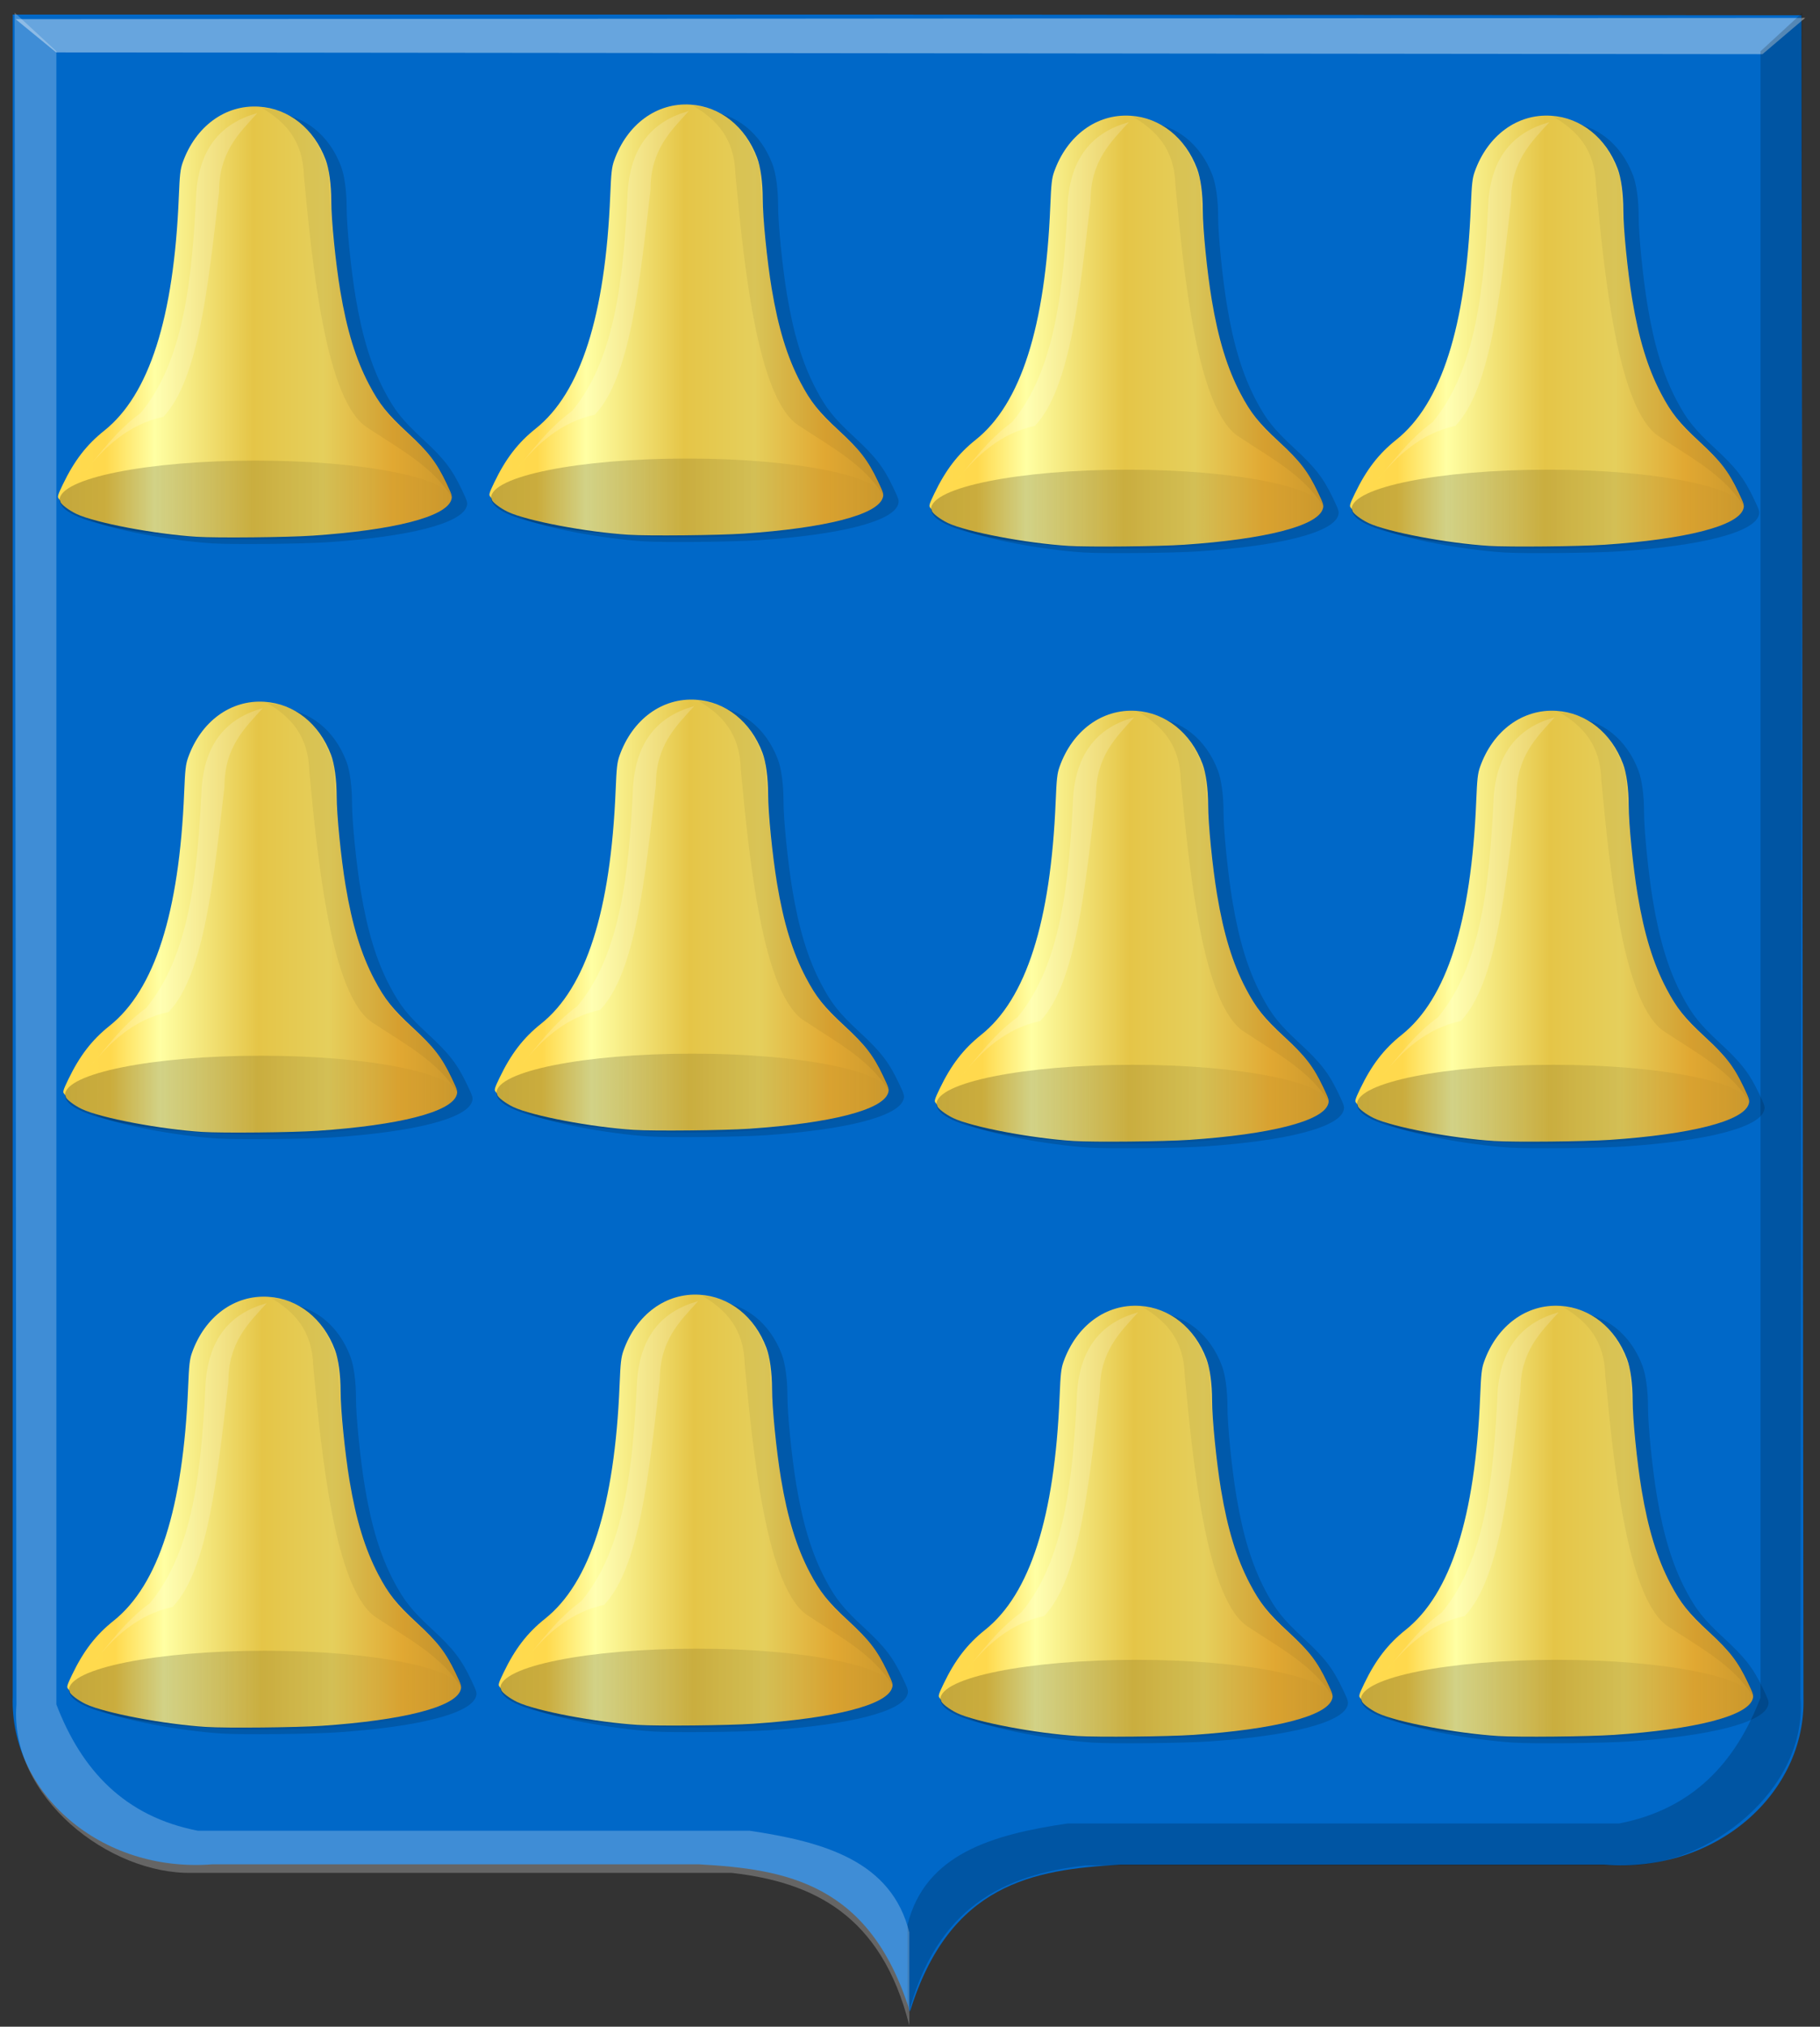 <?xml version="1.0" encoding="UTF-8" standalone="no"?>
<!-- Created with Inkscape (http://www.inkscape.org/) -->

<svg
   xmlns:dc="http://purl.org/dc/elements/1.1/"
   xmlns:cc="http://creativecommons.org/ns#"
   xmlns:rdf="http://www.w3.org/1999/02/22-rdf-syntax-ns#"
   xmlns:svg="http://www.w3.org/2000/svg"
   xmlns="http://www.w3.org/2000/svg"
   xmlns:xlink="http://www.w3.org/1999/xlink"
   xmlns:sodipodi="http://sodipodi.sourceforge.net/DTD/sodipodi-0.dtd"
   xmlns:inkscape="http://www.inkscape.org/namespaces/inkscape"
   width="165.031"
   height="183.688"
   id="svg9638"
   version="1.1"
   inkscape:version="0.48.4 r9939"
   sodipodi:docname="Nieuw document 27">
  <rect width="100%" height="100%" fill="#333333" stroke="none"/>
  <defs
     id="defs9640">
    <linearGradient
       inkscape:collect="always"
       xlink:href="#linearGradient8633-4-2-4-24"
       id="linearGradient8639-4-5-03-0"
       x1="7.544"
       y1="-14.531"
       x2="58.571"
       y2="-14.531"
       gradientUnits="userSpaceOnUse" />
    <linearGradient
       inkscape:collect="always"
       id="linearGradient8633-4-2-4-24">
      <stop
         style="stop-color:#000000;stop-opacity:1;"
         offset="0"
         id="stop8635-1-3-12-1" />
      <stop
         style="stop-color:#000000;stop-opacity:0;"
         offset="1"
         id="stop8637-9-2-2-0" />
    </linearGradient>
    <linearGradient
       y2="405.702"
       x2="-489.787"
       y1="405.702"
       x1="-802.267"
       gradientTransform="matrix(-0.114,0,0,0.109,273.439,433.77)"
       gradientUnits="userSpaceOnUse"
       id="linearGradient8717-4-98-3"
       xlink:href="#linearGradient3180-6-5-6-2-7"
       inkscape:collect="always" />
    <linearGradient
       id="linearGradient3180-6-5-6-2-7">
      <stop
         style="stop-color:#cc992d;stop-opacity:1;"
         offset="0"
         id="stop3182-2-7-6-2-3" />
      <stop
         style="stop-color:#e1a832;stop-opacity:1;"
         offset="0.143"
         id="stop3184-3-4-6-7-9" />
      <stop
         id="stop3186-8-73-2-8-5"
         offset="0.321"
         style="stop-color:#e5cf5c;stop-opacity:1;" />
      <stop
         style="stop-color:#e5c547;stop-opacity:1;"
         offset="0.5"
         id="stop3188-2-4-9-5-9" />
      <stop
         id="stop3190-6-0-0-83-7"
         offset="0.75"
         style="stop-color:#ffffa3;stop-opacity:1;" />
      <stop
         style="stop-color:#ffd94d;stop-opacity:1;"
         offset="0.875"
         id="stop3192-2-88-4-94-2" />
      <stop
         id="stop3194-7-1-9-46-0"
         offset="1"
         style="stop-color:#ffdb4e;stop-opacity:1;" />
    </linearGradient>
    <linearGradient
       inkscape:collect="always"
       xlink:href="#linearGradient8633-4-2-2-8"
       id="linearGradient8639-4-5-0-2"
       x1="7.544"
       y1="-14.531"
       x2="58.571"
       y2="-14.531"
       gradientUnits="userSpaceOnUse" />
    <linearGradient
       inkscape:collect="always"
       id="linearGradient8633-4-2-2-8">
      <stop
         style="stop-color:#000000;stop-opacity:1;"
         offset="0"
         id="stop8635-1-3-2-6" />
      <stop
         style="stop-color:#000000;stop-opacity:0;"
         offset="1"
         id="stop8637-9-2-1-7" />
    </linearGradient>
    <linearGradient
       y2="405.702"
       x2="-489.787"
       y1="405.702"
       x1="-802.267"
       gradientTransform="matrix(-0.114,0,0,0.109,235.306,433.77)"
       gradientUnits="userSpaceOnUse"
       id="linearGradient8717-4-54-0"
       xlink:href="#linearGradient3180-6-5-6-4-8"
       inkscape:collect="always" />
    <linearGradient
       id="linearGradient3180-6-5-6-4-8">
      <stop
         style="stop-color:#cc992d;stop-opacity:1;"
         offset="0"
         id="stop3182-2-7-6-4-18" />
      <stop
         style="stop-color:#e1a832;stop-opacity:1;"
         offset="0.143"
         id="stop3184-3-4-6-2-3" />
      <stop
         id="stop3186-8-73-2-5-0"
         offset="0.321"
         style="stop-color:#e5cf5c;stop-opacity:1;" />
      <stop
         style="stop-color:#e5c547;stop-opacity:1;"
         offset="0.5"
         id="stop3188-2-4-9-04-3" />
      <stop
         id="stop3190-6-0-0-2-6"
         offset="0.75"
         style="stop-color:#ffffa3;stop-opacity:1;" />
      <stop
         style="stop-color:#ffd94d;stop-opacity:1;"
         offset="0.875"
         id="stop3192-2-88-4-12-2" />
      <stop
         id="stop3194-7-1-9-7-0"
         offset="1"
         style="stop-color:#ffdb4e;stop-opacity:1;" />
    </linearGradient>
    <linearGradient
       inkscape:collect="always"
       xlink:href="#linearGradient8633-4-2-3-8"
       id="linearGradient8639-4-5-6-2"
       x1="7.544"
       y1="-14.531"
       x2="58.571"
       y2="-14.531"
       gradientUnits="userSpaceOnUse" />
    <linearGradient
       inkscape:collect="always"
       id="linearGradient8633-4-2-3-8">
      <stop
         style="stop-color:#000000;stop-opacity:1;"
         offset="0"
         id="stop8635-1-3-4-4" />
      <stop
         style="stop-color:#000000;stop-opacity:0;"
         offset="1"
         id="stop8637-9-2-90-1" />
    </linearGradient>
    <linearGradient
       y2="405.702"
       x2="-489.787"
       y1="405.702"
       x1="-802.267"
       gradientTransform="matrix(-0.114,0,0,0.109,195.405,432.76)"
       gradientUnits="userSpaceOnUse"
       id="linearGradient8717-4-5-8"
       xlink:href="#linearGradient3180-6-5-6-3-3"
       inkscape:collect="always" />
    <linearGradient
       id="linearGradient3180-6-5-6-3-3">
      <stop
         style="stop-color:#cc992d;stop-opacity:1;"
         offset="0"
         id="stop3182-2-7-6-9-7" />
      <stop
         style="stop-color:#e1a832;stop-opacity:1;"
         offset="0.143"
         id="stop3184-3-4-6-1-5" />
      <stop
         id="stop3186-8-73-2-2-8"
         offset="0.321"
         style="stop-color:#e5cf5c;stop-opacity:1;" />
      <stop
         style="stop-color:#e5c547;stop-opacity:1;"
         offset="0.5"
         id="stop3188-2-4-9-8-1" />
      <stop
         id="stop3190-6-0-0-8-7"
         offset="0.75"
         style="stop-color:#ffffa3;stop-opacity:1;" />
      <stop
         style="stop-color:#ffd94d;stop-opacity:1;"
         offset="0.875"
         id="stop3192-2-88-4-1-0" />
      <stop
         id="stop3194-7-1-9-8-4"
         offset="1"
         style="stop-color:#ffdb4e;stop-opacity:1;" />
    </linearGradient>
    <linearGradient
       inkscape:collect="always"
       xlink:href="#linearGradient8633-4-2-1-8"
       id="linearGradient8639-4-5-3-8"
       x1="7.544"
       y1="-14.531"
       x2="58.571"
       y2="-14.531"
       gradientUnits="userSpaceOnUse" />
    <linearGradient
       inkscape:collect="always"
       id="linearGradient8633-4-2-1-8">
      <stop
         style="stop-color:#000000;stop-opacity:1;"
         offset="0"
         id="stop8635-1-3-1-1" />
      <stop
         style="stop-color:#000000;stop-opacity:0;"
         offset="1"
         id="stop8637-9-2-9-36" />
    </linearGradient>
    <linearGradient
       y2="405.702"
       x2="-489.787"
       y1="405.702"
       x1="-802.267"
       gradientTransform="matrix(-0.114,0,0,0.109,156.282,432.946)"
       gradientUnits="userSpaceOnUse"
       id="linearGradient8717-4-9-78"
       xlink:href="#linearGradient3180-6-5-6-5-9"
       inkscape:collect="always" />
    <linearGradient
       id="linearGradient3180-6-5-6-5-9">
      <stop
         style="stop-color:#cc992d;stop-opacity:1;"
         offset="0"
         id="stop3182-2-7-6-5-55" />
      <stop
         style="stop-color:#e1a832;stop-opacity:1;"
         offset="0.143"
         id="stop3184-3-4-6-5-5" />
      <stop
         id="stop3186-8-73-2-6-6"
         offset="0.321"
         style="stop-color:#e5cf5c;stop-opacity:1;" />
      <stop
         style="stop-color:#e5c547;stop-opacity:1;"
         offset="0.5"
         id="stop3188-2-4-9-0-6" />
      <stop
         id="stop3190-6-0-0-5-3"
         offset="0.75"
         style="stop-color:#ffffa3;stop-opacity:1;" />
      <stop
         style="stop-color:#ffd94d;stop-opacity:1;"
         offset="0.875"
         id="stop3192-2-88-4-9-0" />
      <stop
         id="stop3194-7-1-9-4-0"
         offset="1"
         style="stop-color:#ffdb4e;stop-opacity:1;" />
    </linearGradient>
    <linearGradient
       inkscape:collect="always"
       xlink:href="#linearGradient8633-4-2-4-2"
       id="linearGradient8639-4-5-03-7"
       x1="7.544"
       y1="-14.531"
       x2="58.571"
       y2="-14.531"
       gradientUnits="userSpaceOnUse" />
    <linearGradient
       inkscape:collect="always"
       id="linearGradient8633-4-2-4-2">
      <stop
         style="stop-color:#000000;stop-opacity:1;"
         offset="0"
         id="stop8635-1-3-12-7" />
      <stop
         style="stop-color:#000000;stop-opacity:0;"
         offset="1"
         id="stop8637-9-2-2-2" />
    </linearGradient>
    <linearGradient
       y2="405.702"
       x2="-489.787"
       y1="405.702"
       x1="-802.267"
       gradientTransform="matrix(-0.114,0,0,0.109,273.082,379.841)"
       gradientUnits="userSpaceOnUse"
       id="linearGradient8717-4-98-6"
       xlink:href="#linearGradient3180-6-5-6-2-4"
       inkscape:collect="always" />
    <linearGradient
       id="linearGradient3180-6-5-6-2-4">
      <stop
         style="stop-color:#cc992d;stop-opacity:1;"
         offset="0"
         id="stop3182-2-7-6-2-7" />
      <stop
         style="stop-color:#e1a832;stop-opacity:1;"
         offset="0.143"
         id="stop3184-3-4-6-7-1" />
      <stop
         id="stop3186-8-73-2-8-3"
         offset="0.321"
         style="stop-color:#e5cf5c;stop-opacity:1;" />
      <stop
         style="stop-color:#e5c547;stop-opacity:1;"
         offset="0.5"
         id="stop3188-2-4-9-5-2" />
      <stop
         id="stop3190-6-0-0-83-1"
         offset="0.75"
         style="stop-color:#ffffa3;stop-opacity:1;" />
      <stop
         style="stop-color:#ffd94d;stop-opacity:1;"
         offset="0.875"
         id="stop3192-2-88-4-94-6" />
      <stop
         id="stop3194-7-1-9-46-3"
         offset="1"
         style="stop-color:#ffdb4e;stop-opacity:1;" />
    </linearGradient>
    <linearGradient
       inkscape:collect="always"
       xlink:href="#linearGradient8633-4-2-2-3"
       id="linearGradient8639-4-5-0-8"
       x1="7.544"
       y1="-14.531"
       x2="58.571"
       y2="-14.531"
       gradientUnits="userSpaceOnUse" />
    <linearGradient
       inkscape:collect="always"
       id="linearGradient8633-4-2-2-3">
      <stop
         style="stop-color:#000000;stop-opacity:1;"
         offset="0"
         id="stop8635-1-3-2-2" />
      <stop
         style="stop-color:#000000;stop-opacity:0;"
         offset="1"
         id="stop8637-9-2-1-8" />
    </linearGradient>
    <linearGradient
       y2="405.702"
       x2="-489.787"
       y1="405.702"
       x1="-802.267"
       gradientTransform="matrix(-0.114,0,0,0.109,234.949,379.841)"
       gradientUnits="userSpaceOnUse"
       id="linearGradient8717-4-54-6"
       xlink:href="#linearGradient3180-6-5-6-4-0"
       inkscape:collect="always" />
    <linearGradient
       id="linearGradient3180-6-5-6-4-0">
      <stop
         style="stop-color:#cc992d;stop-opacity:1;"
         offset="0"
         id="stop3182-2-7-6-4-1" />
      <stop
         style="stop-color:#e1a832;stop-opacity:1;"
         offset="0.143"
         id="stop3184-3-4-6-2-2" />
      <stop
         id="stop3186-8-73-2-5-6"
         offset="0.321"
         style="stop-color:#e5cf5c;stop-opacity:1;" />
      <stop
         style="stop-color:#e5c547;stop-opacity:1;"
         offset="0.5"
         id="stop3188-2-4-9-04-0" />
      <stop
         id="stop3190-6-0-0-2-5"
         offset="0.75"
         style="stop-color:#ffffa3;stop-opacity:1;" />
      <stop
         style="stop-color:#ffd94d;stop-opacity:1;"
         offset="0.875"
         id="stop3192-2-88-4-12-4" />
      <stop
         id="stop3194-7-1-9-7-6"
         offset="1"
         style="stop-color:#ffdb4e;stop-opacity:1;" />
    </linearGradient>
    <linearGradient
       inkscape:collect="always"
       xlink:href="#linearGradient8633-4-2-3-9"
       id="linearGradient8639-4-5-6-7"
       x1="7.544"
       y1="-14.531"
       x2="58.571"
       y2="-14.531"
       gradientUnits="userSpaceOnUse" />
    <linearGradient
       inkscape:collect="always"
       id="linearGradient8633-4-2-3-9">
      <stop
         style="stop-color:#000000;stop-opacity:1;"
         offset="0"
         id="stop8635-1-3-4-3" />
      <stop
         style="stop-color:#000000;stop-opacity:0;"
         offset="1"
         id="stop8637-9-2-90-4" />
    </linearGradient>
    <linearGradient
       y2="405.702"
       x2="-489.787"
       y1="405.702"
       x1="-802.267"
       gradientTransform="matrix(-0.114,0,0,0.109,195.048,378.831)"
       gradientUnits="userSpaceOnUse"
       id="linearGradient8717-4-5-7"
       xlink:href="#linearGradient3180-6-5-6-3-8"
       inkscape:collect="always" />
    <linearGradient
       id="linearGradient3180-6-5-6-3-8">
      <stop
         style="stop-color:#cc992d;stop-opacity:1;"
         offset="0"
         id="stop3182-2-7-6-9-8" />
      <stop
         style="stop-color:#e1a832;stop-opacity:1;"
         offset="0.143"
         id="stop3184-3-4-6-1-1" />
      <stop
         id="stop3186-8-73-2-2-6"
         offset="0.321"
         style="stop-color:#e5cf5c;stop-opacity:1;" />
      <stop
         style="stop-color:#e5c547;stop-opacity:1;"
         offset="0.5"
         id="stop3188-2-4-9-8-3" />
      <stop
         id="stop3190-6-0-0-8-8"
         offset="0.75"
         style="stop-color:#ffffa3;stop-opacity:1;" />
      <stop
         style="stop-color:#ffd94d;stop-opacity:1;"
         offset="0.875"
         id="stop3192-2-88-4-1-7" />
      <stop
         id="stop3194-7-1-9-8-6"
         offset="1"
         style="stop-color:#ffdb4e;stop-opacity:1;" />
    </linearGradient>
    <linearGradient
       inkscape:collect="always"
       xlink:href="#linearGradient8633-4-2-1-7"
       id="linearGradient8639-4-5-3-1"
       x1="7.544"
       y1="-14.531"
       x2="58.571"
       y2="-14.531"
       gradientUnits="userSpaceOnUse" />
    <linearGradient
       inkscape:collect="always"
       id="linearGradient8633-4-2-1-7">
      <stop
         style="stop-color:#000000;stop-opacity:1;"
         offset="0"
         id="stop8635-1-3-1-2" />
      <stop
         style="stop-color:#000000;stop-opacity:0;"
         offset="1"
         id="stop8637-9-2-9-3" />
    </linearGradient>
    <linearGradient
       y2="405.702"
       x2="-489.787"
       y1="405.702"
       x1="-802.267"
       gradientTransform="matrix(-0.114,0,0,0.109,155.925,379.017)"
       gradientUnits="userSpaceOnUse"
       id="linearGradient8717-4-9-7"
       xlink:href="#linearGradient3180-6-5-6-5-8"
       inkscape:collect="always" />
    <linearGradient
       id="linearGradient3180-6-5-6-5-8">
      <stop
         style="stop-color:#cc992d;stop-opacity:1;"
         offset="0"
         id="stop3182-2-7-6-5-5" />
      <stop
         style="stop-color:#e1a832;stop-opacity:1;"
         offset="0.143"
         id="stop3184-3-4-6-5-8" />
      <stop
         id="stop3186-8-73-2-6-5"
         offset="0.321"
         style="stop-color:#e5cf5c;stop-opacity:1;" />
      <stop
         style="stop-color:#e5c547;stop-opacity:1;"
         offset="0.5"
         id="stop3188-2-4-9-0-8" />
      <stop
         id="stop3190-6-0-0-5-7"
         offset="0.75"
         style="stop-color:#ffffa3;stop-opacity:1;" />
      <stop
         style="stop-color:#ffd94d;stop-opacity:1;"
         offset="0.875"
         id="stop3192-2-88-4-9-3" />
      <stop
         id="stop3194-7-1-9-4-3"
         offset="1"
         style="stop-color:#ffdb4e;stop-opacity:1;" />
    </linearGradient>
    <linearGradient
       inkscape:collect="always"
       xlink:href="#linearGradient8633-4-2-4"
       id="linearGradient8639-4-5-03"
       x1="7.544"
       y1="-14.531"
       x2="58.571"
       y2="-14.531"
       gradientUnits="userSpaceOnUse" />
    <linearGradient
       inkscape:collect="always"
       id="linearGradient8633-4-2-4">
      <stop
         style="stop-color:#000000;stop-opacity:1;"
         offset="0"
         id="stop8635-1-3-12" />
      <stop
         style="stop-color:#000000;stop-opacity:0;"
         offset="1"
         id="stop8637-9-2-2" />
    </linearGradient>
    <linearGradient
       y2="405.702"
       x2="-489.787"
       y1="405.702"
       x1="-802.267"
       gradientTransform="matrix(-0.114,0,0,0.109,272.594,325.904)"
       gradientUnits="userSpaceOnUse"
       id="linearGradient8717-4-98"
       xlink:href="#linearGradient3180-6-5-6-2"
       inkscape:collect="always" />
    <linearGradient
       id="linearGradient3180-6-5-6-2">
      <stop
         style="stop-color:#cc992d;stop-opacity:1;"
         offset="0"
         id="stop3182-2-7-6-2" />
      <stop
         style="stop-color:#e1a832;stop-opacity:1;"
         offset="0.143"
         id="stop3184-3-4-6-7" />
      <stop
         id="stop3186-8-73-2-8"
         offset="0.321"
         style="stop-color:#e5cf5c;stop-opacity:1;" />
      <stop
         style="stop-color:#e5c547;stop-opacity:1;"
         offset="0.5"
         id="stop3188-2-4-9-5" />
      <stop
         id="stop3190-6-0-0-83"
         offset="0.75"
         style="stop-color:#ffffa3;stop-opacity:1;" />
      <stop
         style="stop-color:#ffd94d;stop-opacity:1;"
         offset="0.875"
         id="stop3192-2-88-4-94" />
      <stop
         id="stop3194-7-1-9-46"
         offset="1"
         style="stop-color:#ffdb4e;stop-opacity:1;" />
    </linearGradient>
    <linearGradient
       inkscape:collect="always"
       xlink:href="#linearGradient8633-4-2-2"
       id="linearGradient8639-4-5-0"
       x1="7.544"
       y1="-14.531"
       x2="58.571"
       y2="-14.531"
       gradientUnits="userSpaceOnUse" />
    <linearGradient
       inkscape:collect="always"
       id="linearGradient8633-4-2-2">
      <stop
         style="stop-color:#000000;stop-opacity:1;"
         offset="0"
         id="stop8635-1-3-2" />
      <stop
         style="stop-color:#000000;stop-opacity:0;"
         offset="1"
         id="stop8637-9-2-1" />
    </linearGradient>
    <linearGradient
       y2="405.702"
       x2="-489.787"
       y1="405.702"
       x1="-802.267"
       gradientTransform="matrix(-0.114,0,0,0.109,234.461,325.904)"
       gradientUnits="userSpaceOnUse"
       id="linearGradient8717-4-54"
       xlink:href="#linearGradient3180-6-5-6-4"
       inkscape:collect="always" />
    <linearGradient
       id="linearGradient3180-6-5-6-4">
      <stop
         style="stop-color:#cc992d;stop-opacity:1;"
         offset="0"
         id="stop3182-2-7-6-4" />
      <stop
         style="stop-color:#e1a832;stop-opacity:1;"
         offset="0.143"
         id="stop3184-3-4-6-2" />
      <stop
         id="stop3186-8-73-2-5"
         offset="0.321"
         style="stop-color:#e5cf5c;stop-opacity:1;" />
      <stop
         style="stop-color:#e5c547;stop-opacity:1;"
         offset="0.5"
         id="stop3188-2-4-9-04" />
      <stop
         id="stop3190-6-0-0-2"
         offset="0.75"
         style="stop-color:#ffffa3;stop-opacity:1;" />
      <stop
         style="stop-color:#ffd94d;stop-opacity:1;"
         offset="0.875"
         id="stop3192-2-88-4-12" />
      <stop
         id="stop3194-7-1-9-7"
         offset="1"
         style="stop-color:#ffdb4e;stop-opacity:1;" />
    </linearGradient>
    <linearGradient
       inkscape:collect="always"
       xlink:href="#linearGradient8633-4-2-3"
       id="linearGradient8639-4-5-6"
       x1="7.544"
       y1="-14.531"
       x2="58.571"
       y2="-14.531"
       gradientUnits="userSpaceOnUse" />
    <linearGradient
       inkscape:collect="always"
       id="linearGradient8633-4-2-3">
      <stop
         style="stop-color:#000000;stop-opacity:1;"
         offset="0"
         id="stop8635-1-3-4" />
      <stop
         style="stop-color:#000000;stop-opacity:0;"
         offset="1"
         id="stop8637-9-2-90" />
    </linearGradient>
    <linearGradient
       y2="405.702"
       x2="-489.787"
       y1="405.702"
       x1="-802.267"
       gradientTransform="matrix(-0.114,0,0,0.109,194.56,324.894)"
       gradientUnits="userSpaceOnUse"
       id="linearGradient8717-4-5"
       xlink:href="#linearGradient3180-6-5-6-3"
       inkscape:collect="always" />
    <linearGradient
       id="linearGradient3180-6-5-6-3">
      <stop
         style="stop-color:#cc992d;stop-opacity:1;"
         offset="0"
         id="stop3182-2-7-6-9" />
      <stop
         style="stop-color:#e1a832;stop-opacity:1;"
         offset="0.143"
         id="stop3184-3-4-6-1" />
      <stop
         id="stop3186-8-73-2-2"
         offset="0.321"
         style="stop-color:#e5cf5c;stop-opacity:1;" />
      <stop
         style="stop-color:#e5c547;stop-opacity:1;"
         offset="0.5"
         id="stop3188-2-4-9-8" />
      <stop
         id="stop3190-6-0-0-8"
         offset="0.75"
         style="stop-color:#ffffa3;stop-opacity:1;" />
      <stop
         style="stop-color:#ffd94d;stop-opacity:1;"
         offset="0.875"
         id="stop3192-2-88-4-1" />
      <stop
         id="stop3194-7-1-9-8"
         offset="1"
         style="stop-color:#ffdb4e;stop-opacity:1;" />
    </linearGradient>
    <linearGradient
       inkscape:collect="always"
       xlink:href="#linearGradient8633-4-2-1"
       id="linearGradient8639-4-5-3"
       x1="7.544"
       y1="-14.531"
       x2="58.571"
       y2="-14.531"
       gradientUnits="userSpaceOnUse" />
    <linearGradient
       inkscape:collect="always"
       id="linearGradient8633-4-2-1">
      <stop
         style="stop-color:#000000;stop-opacity:1;"
         offset="0"
         id="stop8635-1-3-1" />
      <stop
         style="stop-color:#000000;stop-opacity:0;"
         offset="1"
         id="stop8637-9-2-9" />
    </linearGradient>
    <linearGradient
       y2="405.702"
       x2="-489.787"
       y1="405.702"
       x1="-802.267"
       gradientTransform="matrix(-0.114,0,0,0.109,155.437,325.08)"
       gradientUnits="userSpaceOnUse"
       id="linearGradient8717-4-9"
       xlink:href="#linearGradient3180-6-5-6-5"
       inkscape:collect="always" />
    <linearGradient
       id="linearGradient3180-6-5-6-5">
      <stop
         style="stop-color:#cc992d;stop-opacity:1;"
         offset="0"
         id="stop3182-2-7-6-5" />
      <stop
         style="stop-color:#e1a832;stop-opacity:1;"
         offset="0.143"
         id="stop3184-3-4-6-5" />
      <stop
         id="stop3186-8-73-2-6"
         offset="0.321"
         style="stop-color:#e5cf5c;stop-opacity:1;" />
      <stop
         style="stop-color:#e5c547;stop-opacity:1;"
         offset="0.5"
         id="stop3188-2-4-9-0" />
      <stop
         id="stop3190-6-0-0-5"
         offset="0.75"
         style="stop-color:#ffffa3;stop-opacity:1;" />
      <stop
         style="stop-color:#ffd94d;stop-opacity:1;"
         offset="0.875"
         id="stop3192-2-88-4-9" />
      <stop
         id="stop3194-7-1-9-4"
         offset="1"
         style="stop-color:#ffdb4e;stop-opacity:1;" />
    </linearGradient>
  </defs>
  <sodipodi:namedview
     id="base"
     pagecolor="#ffffff"
     bordercolor="#666666"
     borderopacity="1.0"
     inkscape:pageopacity="0.0"
     inkscape:pageshadow="2"
     inkscape:zoom="1.979899"
     inkscape:cx="186.12709"
     inkscape:cy="48.467575"
     inkscape:document-units="px"
     inkscape:current-layer="layer1"
     showgrid="false"
     fit-margin-top="0"
     fit-margin-left="0"
     fit-margin-right="0"
     fit-margin-bottom="0"
     inkscape:window-width="1600"
     inkscape:window-height="837"
     inkscape:window-x="-8"
     inkscape:window-y="-8"
     inkscape:window-maximized="1" />
  <g
     inkscape:label="Laag 1"
     inkscape:groupmode="layer"
     id="layer1"
     transform="translate(-206.156,-340)">
    <path
       style="fill:#0068c8;fill-opacity:1;stroke:#000000;stroke-width:1px;stroke-linecap:butt;stroke-linejoin:miter;stroke-opacity:0"
       d="m 288.639,341.321 -81.33,0 0,152.465 c -0.268,8.682 7.938,15.974 18.108,15.183 l 22.888,0 21.227,0 c 7.904,0.444 15.492,1.706 19.108,13.285 3.27,-61.397 3.486,-121.78 0,-180.934 z"
       id="path2830"
       sodipodi:nodetypes="cccccccc"
       inkscape:connector-curvature="0" />
    <path
       style="fill:#0068c8;fill-opacity:1;stroke:#000000;stroke-width:1px;stroke-linecap:butt;stroke-linejoin:miter;stroke-opacity:0"
       d="m 288.44,341.322 81.068,0.061 0.179,152.436 c 0.267,8.682 -7.907,15.974 -18.037,15.183 l -22.798,0 -21.143,0 c -7.872,0.444 -15.431,1.706 -19.032,13.285 -1.469,-57.76 11.19,-67.112 -0.06,0.025 -0.468,2.795 -0.064,-178.162 -0.177,-180.991 z"
       id="path2830-1"
       sodipodi:nodetypes="cccccccscc"
       inkscape:connector-curvature="0" />
    <path
       style="fill:#ffffff;fill-opacity:0.405;stroke:#000000;stroke-width:1px;stroke-linecap:butt;stroke-linejoin:miter;stroke-opacity:0"
       d="m 207.569,341.736 3.678,3.014 154.726,0.16 3.868,-3.288 z"
       id="path10406"
       inkscape:connector-curvature="0"
       sodipodi:nodetypes="ccccc" />
    <path
       style="fill:#000000;fill-opacity:0.186;stroke:#000000;stroke-width:0.998px;stroke-linecap:butt;stroke-linejoin:miter;stroke-opacity:0"
       d="m 369.575,341.165 -3.785,3.485 0,149.215 c -2.275,5.923 -6.18,10.121 -12.836,11.405 l -50.028,0 c -6.799,1.007 -12.883,2.758 -14.482,9.187 l 0,8.395 c 2.538,-10.057 8.797,-12.95 16.127,-13.781 l 48.876,0 c 7.526,0.184 16.641,-6.85 15.963,-15.207 l 0.165,-152.7 z"
       id="path4051-6"
       sodipodi:nodetypes="ccccccccccc"
       inkscape:connector-curvature="0" />
    <path
       style="fill:#ffffff;fill-opacity:0.247;stroke:#000000;stroke-width:1px;stroke-linecap:butt;stroke-linejoin:miter;stroke-opacity:0"
       d="m 207.482,341.144 3.785,3.499 0,149.83 c 2.275,5.948 6.179,10.163 12.836,11.452 l 50.027,0 c 6.799,1.011 12.883,2.77 14.481,9.225 l 0,8.43 c -2.538,-10.098 -8.797,-13.003 -16.127,-13.838 l -48.875,0 c -7.526,0.185 -16.641,-6.879 -15.962,-15.269 l -0.165,-153.329 z"
       id="path4051"
       sodipodi:nodetypes="ccccccccccc"
       inkscape:connector-curvature="0" />
    <path
       style="fill:#000000;fill-opacity:0.149"
       d="m 225.43,389.251 c -3.856,-0.246 -9.246,-1.269 -10.952,-2.079 -0.697,-0.331 -1.448,-0.908 -1.448,-1.113 0,-0.058 -0.071,-0.183 -0.157,-0.278 -0.136,-0.148 -0.085,-0.321 0.371,-1.27 1.039,-2.159 2.151,-3.604 3.756,-4.883 4.086,-3.254 6.312,-10.217 6.762,-21.149 0.085,-2.057 0.14,-2.549 0.351,-3.145 1.169,-3.292 3.868,-5.269 6.924,-5.073 2.71,0.174 4.968,1.972 6.042,4.812 0.315,0.833 0.508,2.251 0.509,3.74 0,1.694 0.391,5.584 0.812,8.109 0.597,3.577 1.413,6.233 2.617,8.521 0.936,1.78 1.625,2.643 3.473,4.351 1.932,1.787 2.644,2.707 3.53,4.564 0.528,1.107 0.561,1.223 0.439,1.573 -0.527,1.518 -5.2,2.712 -12.573,3.213 -2.299,0.156 -8.664,0.221 -10.457,0.106 z"
       id="path8086-6"
       inkscape:connector-curvature="0" />
    <path
       style="fill:url(#linearGradient8717-4-9);fill-opacity:1"
       d="m 224.035,388.656 c -3.856,-0.246 -9.246,-1.269 -10.952,-2.079 -0.697,-0.331 -1.448,-0.908 -1.448,-1.113 0,-0.058 -0.071,-0.183 -0.157,-0.278 -0.136,-0.148 -0.085,-0.321 0.371,-1.27 1.039,-2.159 2.151,-3.604 3.757,-4.883 4.086,-3.254 6.312,-10.217 6.762,-21.149 0.084,-2.056 0.14,-2.549 0.351,-3.145 1.169,-3.292 3.868,-5.269 6.924,-5.073 2.71,0.174 4.968,1.972 6.042,4.812 0.315,0.833 0.508,2.251 0.509,3.74 0,1.694 0.391,5.584 0.812,8.109 0.597,3.577 1.413,6.233 2.617,8.521 0.937,1.78 1.626,2.643 3.473,4.351 1.932,1.787 2.644,2.707 3.53,4.564 0.528,1.107 0.561,1.223 0.439,1.573 -0.527,1.518 -5.2,2.712 -12.573,3.213 -2.299,0.156 -8.664,0.221 -10.457,0.106 z"
       id="path8086"
       inkscape:connector-curvature="0" />
    <path
       sodipodi:type="arc"
       style="opacity:0.235;fill:url(#linearGradient8639-4-5-3);fill-opacity:1;stroke:#000000;stroke-width:0.999;stroke-miterlimit:4;stroke-opacity:0;stroke-dasharray:none"
       id="path47780-0-0-8-1-9"
       sodipodi:cx="33.057243"
       sodipodi:cy="-14.530636"
       sodipodi:rx="25.013903"
       sodipodi:ry="2.563262"
       d="m 58.071,-14.531 c 0,1.416 -11.199,2.563 -25.014,2.563 -13.815,0 -25.014,-1.148 -25.014,-2.563 0,-1.416 11.199,-2.563 25.014,-2.563 13.815,0 25.014,1.148 25.014,2.563 z"
       transform="matrix(0.711,0,0,1.393,205.838,405.557)" />
    <path
       style="fill:#000000;fill-opacity:0.054;stroke:#000000;stroke-width:0.73px;stroke-linecap:butt;stroke-linejoin:miter;stroke-opacity:0"
       d="m 229.88,349.77 c 2.283,0.204 4.505,1.095 6.049,5.572 0.43,9.815 1.836,18.171 5.817,22.672 2.18,2.138 4.754,3.985 5.468,7.204 -1.782,-2.959 -4.871,-4.54 -7.678,-6.418 -3.889,-2.314 -5.094,-15.127 -5.817,-22.815 -0.086,-3.314 -1.753,-4.983 -3.839,-6.216 z"
       id="path47828-2-9-7-5-0"
       inkscape:connector-curvature="0"
       sodipodi:nodetypes="ccccccc" />
    <path
       style="fill:#ffffff;fill-opacity:0.175;stroke:#000000;stroke-width:0.689px;stroke-linecap:butt;stroke-linejoin:miter;stroke-opacity:0"
       d="m 213.754,382.829 c 1.594,-1.83 2.891,-3.735 5.152,-5.397 3.939,-4.719 4.673,-12.18 5.048,-19.948 0.301,-4.162 2.344,-6.35 5.537,-7.235 -1.677,1.845 -3.48,3.558 -3.474,7.167 -0.98,8.333 -1.822,16.972 -5.048,20.358 -3.191,0.696 -5.314,2.736 -7.215,5.055 z"
       id="path47832-8-7-85-8-3"
       inkscape:connector-curvature="0"
       sodipodi:nodetypes="ccccccc" />
    <path
       style="fill:#000000;fill-opacity:0.149"
       d="m 264.553,389.065 c -3.856,-0.246 -9.246,-1.269 -10.952,-2.079 -0.697,-0.331 -1.448,-0.908 -1.448,-1.113 0,-0.058 -0.071,-0.183 -0.157,-0.278 -0.136,-0.148 -0.085,-0.321 0.371,-1.27 1.039,-2.159 2.151,-3.604 3.756,-4.883 4.086,-3.254 6.312,-10.217 6.762,-21.149 0.085,-2.057 0.14,-2.549 0.351,-3.145 1.169,-3.292 3.868,-5.269 6.924,-5.073 2.71,0.174 4.968,1.972 6.042,4.812 0.315,0.833 0.508,2.251 0.509,3.74 0,1.694 0.391,5.584 0.812,8.109 0.597,3.577 1.413,6.233 2.617,8.521 0.936,1.78 1.625,2.643 3.473,4.351 1.932,1.787 2.644,2.707 3.53,4.564 0.528,1.107 0.561,1.223 0.439,1.573 -0.527,1.518 -5.2,2.712 -12.573,3.213 -2.299,0.156 -8.664,0.221 -10.457,0.106 z"
       id="path8086-6-6"
       inkscape:connector-curvature="0" />
    <path
       style="fill:url(#linearGradient8717-4-5);fill-opacity:1"
       d="m 263.158,388.47 c -3.856,-0.246 -9.246,-1.269 -10.952,-2.079 -0.697,-0.331 -1.448,-0.908 -1.448,-1.113 0,-0.058 -0.071,-0.183 -0.157,-0.278 -0.136,-0.148 -0.085,-0.321 0.371,-1.27 1.039,-2.159 2.151,-3.604 3.757,-4.883 4.086,-3.254 6.312,-10.217 6.762,-21.149 0.084,-2.056 0.14,-2.549 0.351,-3.145 1.169,-3.292 3.868,-5.269 6.924,-5.073 2.71,0.174 4.968,1.972 6.042,4.812 0.315,0.833 0.508,2.251 0.509,3.74 0,1.694 0.391,5.584 0.812,8.109 0.597,3.577 1.413,6.233 2.617,8.521 0.937,1.78 1.626,2.643 3.473,4.351 1.932,1.787 2.644,2.707 3.53,4.564 0.528,1.107 0.561,1.223 0.439,1.573 -0.527,1.518 -5.2,2.712 -12.573,3.213 -2.299,0.156 -8.664,0.221 -10.457,0.106 z"
       id="path8086-0"
       inkscape:connector-curvature="0" />
    <path
       sodipodi:type="arc"
       style="opacity:0.235;fill:url(#linearGradient8639-4-5-6);fill-opacity:1;stroke:#000000;stroke-width:0.999;stroke-miterlimit:4;stroke-opacity:0;stroke-dasharray:none"
       id="path47780-0-0-8-1-9-2"
       sodipodi:cx="33.057243"
       sodipodi:cy="-14.530636"
       sodipodi:rx="25.013903"
       sodipodi:ry="2.563262"
       d="m 58.071,-14.531 c 0,1.416 -11.199,2.563 -25.014,2.563 -13.815,0 -25.014,-1.148 -25.014,-2.563 0,-1.416 11.199,-2.563 25.014,-2.563 13.815,0 25.014,1.148 25.014,2.563 z"
       transform="matrix(0.711,0,0,1.393,244.962,405.371)" />
    <path
       style="fill:#000000;fill-opacity:0.054;stroke:#000000;stroke-width:0.73px;stroke-linecap:butt;stroke-linejoin:miter;stroke-opacity:0"
       d="m 269.003,349.584 c 2.283,0.204 4.505,1.095 6.049,5.572 0.43,9.815 1.836,18.171 5.817,22.672 2.18,2.138 4.754,3.985 5.468,7.204 -1.782,-2.959 -4.871,-4.54 -7.678,-6.418 -3.889,-2.314 -5.094,-15.127 -5.817,-22.815 -0.086,-3.314 -1.753,-4.983 -3.839,-6.216 z"
       id="path47828-2-9-7-5-0-4"
       inkscape:connector-curvature="0"
       sodipodi:nodetypes="ccccccc" />
    <path
       style="fill:#ffffff;fill-opacity:0.175;stroke:#000000;stroke-width:0.689px;stroke-linecap:butt;stroke-linejoin:miter;stroke-opacity:0"
       d="m 252.877,382.643 c 1.594,-1.83 2.891,-3.735 5.152,-5.397 3.939,-4.719 4.673,-12.18 5.048,-19.948 0.301,-4.162 2.344,-6.35 5.537,-7.235 -1.677,1.845 -3.48,3.558 -3.474,7.167 -0.98,8.333 -1.822,16.972 -5.048,20.358 -3.191,0.696 -5.314,2.736 -7.215,5.055 z"
       id="path47832-8-7-85-8-3-9"
       inkscape:connector-curvature="0"
       sodipodi:nodetypes="ccccccc" />
    <path
       style="fill:#000000;fill-opacity:0.149"
       d="m 304.454,390.075 c -3.856,-0.246 -9.246,-1.269 -10.952,-2.079 -0.697,-0.331 -1.448,-0.908 -1.448,-1.113 0,-0.058 -0.071,-0.183 -0.157,-0.278 -0.136,-0.148 -0.085,-0.321 0.371,-1.27 1.039,-2.159 2.151,-3.604 3.756,-4.883 4.086,-3.254 6.312,-10.217 6.762,-21.149 0.085,-2.057 0.14,-2.549 0.351,-3.145 1.169,-3.292 3.868,-5.269 6.924,-5.073 2.71,0.174 4.968,1.972 6.042,4.812 0.315,0.833 0.508,2.251 0.509,3.74 0,1.694 0.391,5.584 0.812,8.109 0.597,3.577 1.413,6.233 2.617,8.521 0.936,1.78 1.625,2.643 3.473,4.351 1.932,1.787 2.644,2.707 3.53,4.564 0.528,1.107 0.561,1.223 0.439,1.573 -0.527,1.518 -5.2,2.712 -12.573,3.213 -2.299,0.156 -8.664,0.221 -10.457,0.106 z"
       id="path8086-6-7"
       inkscape:connector-curvature="0" />
    <path
       style="fill:url(#linearGradient8717-4-54);fill-opacity:1"
       d="m 303.059,389.48 c -3.856,-0.246 -9.246,-1.269 -10.952,-2.079 -0.697,-0.331 -1.448,-0.908 -1.448,-1.113 0,-0.058 -0.071,-0.183 -0.157,-0.278 -0.136,-0.148 -0.085,-0.321 0.371,-1.27 1.039,-2.159 2.151,-3.604 3.757,-4.883 4.086,-3.254 6.312,-10.217 6.762,-21.149 0.084,-2.056 0.14,-2.549 0.351,-3.145 1.169,-3.292 3.868,-5.269 6.924,-5.073 2.71,0.174 4.968,1.972 6.042,4.812 0.315,0.833 0.508,2.251 0.509,3.74 0,1.694 0.391,5.584 0.812,8.109 0.597,3.577 1.413,6.233 2.617,8.521 0.937,1.78 1.626,2.643 3.473,4.351 1.932,1.787 2.644,2.707 3.53,4.564 0.528,1.107 0.561,1.223 0.439,1.573 -0.527,1.518 -5.2,2.712 -12.573,3.213 -2.299,0.156 -8.663,0.221 -10.457,0.106 z"
       id="path8086-9"
       inkscape:connector-curvature="0" />
    <path
       sodipodi:type="arc"
       style="opacity:0.235;fill:url(#linearGradient8639-4-5-0);fill-opacity:1;stroke:#000000;stroke-width:0.999;stroke-miterlimit:4;stroke-opacity:0;stroke-dasharray:none"
       id="path47780-0-0-8-1-9-5"
       sodipodi:cx="33.057243"
       sodipodi:cy="-14.530636"
       sodipodi:rx="25.013903"
       sodipodi:ry="2.563262"
       d="m 58.071,-14.531 c 0,1.416 -11.199,2.563 -25.014,2.563 -13.815,0 -25.014,-1.148 -25.014,-2.563 0,-1.416 11.199,-2.563 25.014,-2.563 13.815,0 25.014,1.148 25.014,2.563 z"
       transform="matrix(0.711,0,0,1.393,284.863,406.381)" />
    <path
       style="fill:#000000;fill-opacity:0.054;stroke:#000000;stroke-width:0.73px;stroke-linecap:butt;stroke-linejoin:miter;stroke-opacity:0"
       d="m 308.904,350.594 c 2.283,0.204 4.505,1.095 6.049,5.572 0.43,9.815 1.836,18.171 5.817,22.672 2.18,2.138 4.754,3.985 5.468,7.204 -1.782,-2.959 -4.871,-4.54 -7.678,-6.418 -3.889,-2.314 -5.094,-15.127 -5.817,-22.815 -0.086,-3.314 -1.753,-4.983 -3.839,-6.216 z"
       id="path47828-2-9-7-5-0-5"
       inkscape:connector-curvature="0"
       sodipodi:nodetypes="ccccccc" />
    <path
       style="fill:#ffffff;fill-opacity:0.175;stroke:#000000;stroke-width:0.689px;stroke-linecap:butt;stroke-linejoin:miter;stroke-opacity:0"
       d="m 292.778,383.653 c 1.594,-1.83 2.891,-3.735 5.152,-5.397 3.939,-4.719 4.673,-12.18 5.048,-19.948 0.301,-4.162 2.344,-6.35 5.537,-7.235 -1.677,1.845 -3.48,3.558 -3.474,7.167 -0.98,8.333 -1.822,16.972 -5.048,20.358 -3.191,0.696 -5.314,2.736 -7.215,5.055 z"
       id="path47832-8-7-85-8-3-4"
       inkscape:connector-curvature="0"
       sodipodi:nodetypes="ccccccc" />
    <path
       style="fill:#000000;fill-opacity:0.149"
       d="m 342.587,390.075 c -3.856,-0.246 -9.246,-1.269 -10.952,-2.079 -0.697,-0.331 -1.448,-0.908 -1.448,-1.113 0,-0.058 -0.071,-0.183 -0.157,-0.278 -0.136,-0.148 -0.085,-0.321 0.371,-1.27 1.039,-2.159 2.151,-3.604 3.756,-4.883 4.086,-3.254 6.312,-10.217 6.762,-21.149 0.085,-2.057 0.14,-2.549 0.351,-3.145 1.169,-3.292 3.868,-5.269 6.924,-5.073 2.71,0.174 4.968,1.972 6.042,4.812 0.315,0.833 0.508,2.251 0.509,3.74 0,1.694 0.391,5.584 0.812,8.109 0.597,3.577 1.413,6.233 2.617,8.521 0.936,1.78 1.625,2.643 3.473,4.351 1.932,1.787 2.644,2.707 3.53,4.564 0.528,1.107 0.561,1.223 0.439,1.573 -0.527,1.518 -5.2,2.712 -12.573,3.213 -2.299,0.156 -8.664,0.221 -10.457,0.106 z"
       id="path8086-6-9"
       inkscape:connector-curvature="0" />
    <path
       style="fill:url(#linearGradient8717-4-98);fill-opacity:1"
       d="m 341.193,389.48 c -3.856,-0.246 -9.246,-1.269 -10.952,-2.079 -0.697,-0.331 -1.448,-0.908 -1.448,-1.113 0,-0.058 -0.071,-0.183 -0.157,-0.278 -0.136,-0.148 -0.085,-0.321 0.371,-1.27 1.039,-2.159 2.151,-3.604 3.757,-4.883 4.086,-3.254 6.312,-10.217 6.762,-21.149 0.084,-2.056 0.14,-2.549 0.351,-3.145 1.169,-3.292 3.868,-5.269 6.924,-5.073 2.71,0.174 4.968,1.972 6.042,4.812 0.315,0.833 0.508,2.251 0.509,3.74 0,1.694 0.391,5.584 0.812,8.109 0.597,3.577 1.413,6.233 2.617,8.521 0.937,1.78 1.626,2.643 3.473,4.351 1.932,1.787 2.644,2.707 3.53,4.564 0.528,1.107 0.561,1.223 0.439,1.573 -0.527,1.518 -5.2,2.712 -12.573,3.213 -2.299,0.156 -8.664,0.221 -10.457,0.106 z"
       id="path8086-8"
       inkscape:connector-curvature="0" />
    <path
       sodipodi:type="arc"
       style="opacity:0.235;fill:url(#linearGradient8639-4-5-03);fill-opacity:1;stroke:#000000;stroke-width:0.999;stroke-miterlimit:4;stroke-opacity:0;stroke-dasharray:none"
       id="path47780-0-0-8-1-9-56"
       sodipodi:cx="33.057243"
       sodipodi:cy="-14.530636"
       sodipodi:rx="25.013903"
       sodipodi:ry="2.563262"
       d="m 58.071,-14.531 c 0,1.416 -11.199,2.563 -25.014,2.563 -13.815,0 -25.014,-1.148 -25.014,-2.563 0,-1.416 11.199,-2.563 25.014,-2.563 13.815,0 25.014,1.148 25.014,2.563 z"
       transform="matrix(0.711,0,0,1.393,322.996,406.381)" />
    <path
       style="fill:#000000;fill-opacity:0.054;stroke:#000000;stroke-width:0.73px;stroke-linecap:butt;stroke-linejoin:miter;stroke-opacity:0"
       d="m 347.037,350.594 c 2.283,0.204 4.505,1.095 6.049,5.572 0.43,9.815 1.836,18.171 5.817,22.672 2.18,2.138 4.754,3.985 5.468,7.204 -1.782,-2.959 -4.871,-4.54 -7.678,-6.418 -3.889,-2.314 -5.094,-15.127 -5.817,-22.815 -0.086,-3.314 -1.753,-4.983 -3.839,-6.216 z"
       id="path47828-2-9-7-5-0-6"
       inkscape:connector-curvature="0"
       sodipodi:nodetypes="ccccccc" />
    <path
       style="fill:#ffffff;fill-opacity:0.175;stroke:#000000;stroke-width:0.689px;stroke-linecap:butt;stroke-linejoin:miter;stroke-opacity:0"
       d="m 330.911,383.653 c 1.594,-1.83 2.891,-3.735 5.152,-5.397 3.939,-4.719 4.673,-12.18 5.048,-19.948 0.301,-4.162 2.344,-6.35 5.537,-7.235 -1.677,1.845 -3.48,3.558 -3.474,7.167 -0.98,8.333 -1.822,16.972 -5.048,20.358 -3.191,0.696 -5.314,2.736 -7.215,5.055 z"
       id="path47832-8-7-85-8-3-0"
       inkscape:connector-curvature="0"
       sodipodi:nodetypes="ccccccc" />
    <path
       style="fill:#000000;fill-opacity:0.149"
       d="m 225.917,443.188 c -3.856,-0.246 -9.246,-1.269 -10.952,-2.079 -0.697,-0.331 -1.448,-0.908 -1.448,-1.113 0,-0.058 -0.071,-0.183 -0.157,-0.278 -0.136,-0.148 -0.085,-0.321 0.371,-1.27 1.039,-2.159 2.151,-3.604 3.756,-4.883 4.086,-3.254 6.312,-10.217 6.762,-21.149 0.085,-2.057 0.14,-2.549 0.351,-3.145 1.169,-3.292 3.868,-5.269 6.924,-5.073 2.71,0.174 4.968,1.972 6.042,4.812 0.315,0.833 0.508,2.251 0.509,3.74 0,1.694 0.391,5.584 0.812,8.109 0.597,3.577 1.413,6.233 2.617,8.521 0.936,1.78 1.625,2.643 3.473,4.351 1.932,1.787 2.644,2.707 3.53,4.564 0.528,1.107 0.561,1.223 0.439,1.573 -0.527,1.518 -5.2,2.712 -12.573,3.213 -2.299,0.156 -8.664,0.221 -10.457,0.106 z"
       id="path8086-6-1"
       inkscape:connector-curvature="0" />
    <path
       style="fill:url(#linearGradient8717-4-9-7);fill-opacity:1"
       d="m 224.523,442.593 c -3.856,-0.246 -9.246,-1.269 -10.952,-2.079 -0.697,-0.331 -1.448,-0.908 -1.448,-1.113 0,-0.058 -0.071,-0.183 -0.157,-0.278 -0.136,-0.148 -0.085,-0.321 0.371,-1.27 1.039,-2.159 2.151,-3.604 3.757,-4.883 4.086,-3.254 6.312,-10.217 6.762,-21.149 0.084,-2.056 0.14,-2.549 0.351,-3.145 1.169,-3.292 3.868,-5.269 6.924,-5.073 2.71,0.174 4.968,1.972 6.042,4.812 0.315,0.833 0.508,2.251 0.509,3.74 0,1.694 0.391,5.584 0.812,8.109 0.597,3.577 1.413,6.233 2.617,8.521 0.937,1.78 1.626,2.643 3.473,4.351 1.932,1.787 2.644,2.707 3.53,4.564 0.528,1.107 0.561,1.223 0.439,1.573 -0.527,1.518 -5.2,2.712 -12.573,3.213 -2.299,0.156 -8.664,0.221 -10.457,0.106 z"
       id="path8086-08"
       inkscape:connector-curvature="0" />
    <path
       sodipodi:type="arc"
       style="opacity:0.235;fill:url(#linearGradient8639-4-5-3-1);fill-opacity:1;stroke:#000000;stroke-width:0.999;stroke-miterlimit:4;stroke-opacity:0;stroke-dasharray:none"
       id="path47780-0-0-8-1-9-1"
       sodipodi:cx="33.057243"
       sodipodi:cy="-14.530636"
       sodipodi:rx="25.013903"
       sodipodi:ry="2.563262"
       d="m 58.071,-14.531 c 0,1.416 -11.199,2.563 -25.014,2.563 -13.815,0 -25.014,-1.148 -25.014,-2.563 0,-1.416 11.199,-2.563 25.014,-2.563 13.815,0 25.014,1.148 25.014,2.563 z"
       transform="matrix(0.711,0,0,1.393,206.326,459.494)" />
    <path
       style="fill:#000000;fill-opacity:0.054;stroke:#000000;stroke-width:0.73px;stroke-linecap:butt;stroke-linejoin:miter;stroke-opacity:0"
       d="m 230.367,403.707 c 2.283,0.204 4.505,1.095 6.049,5.572 0.43,9.815 1.836,18.171 5.817,22.672 2.18,2.138 4.754,3.985 5.468,7.204 -1.782,-2.959 -4.871,-4.54 -7.678,-6.418 -3.889,-2.314 -5.094,-15.127 -5.817,-22.815 -0.086,-3.314 -1.753,-4.983 -3.839,-6.216 z"
       id="path47828-2-9-7-5-0-0"
       inkscape:connector-curvature="0"
       sodipodi:nodetypes="ccccccc" />
    <path
       style="fill:#ffffff;fill-opacity:0.175;stroke:#000000;stroke-width:0.689px;stroke-linecap:butt;stroke-linejoin:miter;stroke-opacity:0"
       d="m 214.242,436.766 c 1.594,-1.83 2.891,-3.735 5.152,-5.397 3.939,-4.719 4.673,-12.18 5.048,-19.948 0.301,-4.162 2.344,-6.35 5.537,-7.235 -1.677,1.845 -3.48,3.558 -3.474,7.167 -0.98,8.333 -1.822,16.972 -5.048,20.358 -3.191,0.696 -5.314,2.736 -7.215,5.055 z"
       id="path47832-8-7-85-8-3-92"
       inkscape:connector-curvature="0"
       sodipodi:nodetypes="ccccccc" />
    <path
       style="fill:#000000;fill-opacity:0.149"
       d="m 265.041,443.002 c -3.856,-0.246 -9.246,-1.269 -10.952,-2.079 -0.697,-0.331 -1.448,-0.908 -1.448,-1.113 0,-0.058 -0.071,-0.183 -0.157,-0.278 -0.136,-0.148 -0.085,-0.321 0.371,-1.27 1.039,-2.159 2.151,-3.604 3.756,-4.883 4.086,-3.254 6.312,-10.217 6.762,-21.149 0.085,-2.057 0.14,-2.549 0.351,-3.145 1.169,-3.292 3.868,-5.269 6.924,-5.073 2.71,0.174 4.968,1.972 6.042,4.812 0.315,0.833 0.508,2.251 0.509,3.74 0,1.694 0.391,5.584 0.812,8.109 0.597,3.577 1.413,6.233 2.617,8.521 0.936,1.78 1.625,2.643 3.473,4.351 1.932,1.787 2.644,2.707 3.53,4.564 0.528,1.107 0.561,1.223 0.439,1.573 -0.527,1.518 -5.2,2.712 -12.573,3.213 -2.299,0.156 -8.664,0.221 -10.457,0.106 z"
       id="path8086-6-6-4"
       inkscape:connector-curvature="0" />
    <path
       style="fill:url(#linearGradient8717-4-5-7);fill-opacity:1"
       d="m 263.646,442.407 c -3.856,-0.246 -9.246,-1.269 -10.952,-2.079 -0.697,-0.331 -1.448,-0.908 -1.448,-1.113 0,-0.058 -0.071,-0.183 -0.157,-0.278 -0.136,-0.148 -0.085,-0.321 0.371,-1.27 1.039,-2.159 2.151,-3.604 3.757,-4.883 4.086,-3.254 6.312,-10.217 6.762,-21.149 0.084,-2.056 0.14,-2.549 0.351,-3.145 1.169,-3.292 3.868,-5.269 6.924,-5.073 2.71,0.174 4.968,1.972 6.042,4.812 0.315,0.833 0.508,2.251 0.509,3.74 0,1.694 0.391,5.584 0.812,8.109 0.597,3.577 1.413,6.233 2.617,8.521 0.937,1.78 1.626,2.643 3.473,4.351 1.932,1.787 2.644,2.707 3.53,4.564 0.528,1.107 0.561,1.223 0.439,1.573 -0.527,1.518 -5.2,2.712 -12.573,3.213 -2.299,0.156 -8.664,0.221 -10.457,0.106 z"
       id="path8086-0-9"
       inkscape:connector-curvature="0" />
    <path
       sodipodi:type="arc"
       style="opacity:0.235;fill:url(#linearGradient8639-4-5-6-7);fill-opacity:1;stroke:#000000;stroke-width:0.999;stroke-miterlimit:4;stroke-opacity:0;stroke-dasharray:none"
       id="path47780-0-0-8-1-9-2-1"
       sodipodi:cx="33.057243"
       sodipodi:cy="-14.530636"
       sodipodi:rx="25.013903"
       sodipodi:ry="2.563262"
       d="m 58.071,-14.531 c 0,1.416 -11.199,2.563 -25.014,2.563 -13.815,0 -25.014,-1.148 -25.014,-2.563 0,-1.416 11.199,-2.563 25.014,-2.563 13.815,0 25.014,1.148 25.014,2.563 z"
       transform="matrix(0.711,0,0,1.393,245.449,459.308)" />
    <path
       style="fill:#000000;fill-opacity:0.054;stroke:#000000;stroke-width:0.73px;stroke-linecap:butt;stroke-linejoin:miter;stroke-opacity:0"
       d="m 269.491,403.521 c 2.283,0.204 4.505,1.095 6.049,5.572 0.43,9.815 1.836,18.171 5.817,22.672 2.18,2.138 4.754,3.985 5.468,7.204 -1.782,-2.959 -4.871,-4.54 -7.678,-6.418 -3.889,-2.314 -5.094,-15.127 -5.817,-22.815 -0.086,-3.314 -1.753,-4.983 -3.839,-6.216 z"
       id="path47828-2-9-7-5-0-4-5"
       inkscape:connector-curvature="0"
       sodipodi:nodetypes="ccccccc" />
    <path
       style="fill:#ffffff;fill-opacity:0.175;stroke:#000000;stroke-width:0.689px;stroke-linecap:butt;stroke-linejoin:miter;stroke-opacity:0"
       d="m 253.365,436.58 c 1.594,-1.83 2.891,-3.735 5.152,-5.397 3.939,-4.719 4.673,-12.18 5.048,-19.948 0.301,-4.162 2.344,-6.35 5.537,-7.235 -1.677,1.845 -3.48,3.558 -3.474,7.167 -0.98,8.333 -1.822,16.972 -5.048,20.358 -3.191,0.696 -5.314,2.736 -7.215,5.055 z"
       id="path47832-8-7-85-8-3-9-7"
       inkscape:connector-curvature="0"
       sodipodi:nodetypes="ccccccc" />
    <path
       style="fill:#000000;fill-opacity:0.149"
       d="m 304.942,444.012 c -3.856,-0.246 -9.246,-1.269 -10.952,-2.079 -0.697,-0.331 -1.448,-0.908 -1.448,-1.113 0,-0.058 -0.071,-0.183 -0.157,-0.278 -0.136,-0.148 -0.085,-0.321 0.371,-1.27 1.039,-2.159 2.151,-3.604 3.756,-4.883 4.086,-3.254 6.312,-10.217 6.762,-21.149 0.085,-2.057 0.14,-2.549 0.351,-3.145 1.169,-3.292 3.868,-5.269 6.924,-5.073 2.71,0.174 4.968,1.972 6.042,4.812 0.315,0.833 0.508,2.251 0.509,3.74 0,1.694 0.391,5.584 0.812,8.109 0.597,3.577 1.413,6.233 2.617,8.521 0.936,1.78 1.625,2.643 3.473,4.351 1.932,1.787 2.644,2.707 3.53,4.564 0.528,1.107 0.561,1.223 0.439,1.573 -0.527,1.518 -5.2,2.712 -12.573,3.213 -2.299,0.156 -8.664,0.221 -10.457,0.106 z"
       id="path8086-6-7-3"
       inkscape:connector-curvature="0" />
    <path
       style="fill:url(#linearGradient8717-4-54-6);fill-opacity:1"
       d="m 303.547,443.417 c -3.856,-0.246 -9.246,-1.269 -10.952,-2.079 -0.697,-0.331 -1.448,-0.908 -1.448,-1.113 0,-0.058 -0.071,-0.183 -0.157,-0.278 -0.136,-0.148 -0.085,-0.321 0.371,-1.27 1.039,-2.159 2.151,-3.604 3.757,-4.883 4.086,-3.254 6.312,-10.217 6.762,-21.149 0.084,-2.056 0.14,-2.549 0.351,-3.145 1.169,-3.292 3.868,-5.269 6.924,-5.073 2.71,0.174 4.968,1.972 6.042,4.812 0.315,0.833 0.508,2.251 0.509,3.74 0,1.694 0.391,5.584 0.812,8.109 0.597,3.577 1.413,6.233 2.617,8.521 0.937,1.78 1.626,2.643 3.473,4.351 1.932,1.787 2.644,2.707 3.53,4.564 0.528,1.107 0.561,1.223 0.439,1.573 -0.527,1.518 -5.2,2.712 -12.573,3.213 -2.299,0.156 -8.663,0.221 -10.457,0.106 z"
       id="path8086-9-3"
       inkscape:connector-curvature="0" />
    <path
       sodipodi:type="arc"
       style="opacity:0.235;fill:url(#linearGradient8639-4-5-0-8);fill-opacity:1;stroke:#000000;stroke-width:0.999;stroke-miterlimit:4;stroke-opacity:0;stroke-dasharray:none"
       id="path47780-0-0-8-1-9-5-4"
       sodipodi:cx="33.057243"
       sodipodi:cy="-14.530636"
       sodipodi:rx="25.013903"
       sodipodi:ry="2.563262"
       d="m 58.071,-14.531 c 0,1.416 -11.199,2.563 -25.014,2.563 -13.815,0 -25.014,-1.148 -25.014,-2.563 0,-1.416 11.199,-2.563 25.014,-2.563 13.815,0 25.014,1.148 25.014,2.563 z"
       transform="matrix(0.711,0,0,1.393,285.35,460.318)" />
    <path
       style="fill:#000000;fill-opacity:0.054;stroke:#000000;stroke-width:0.73px;stroke-linecap:butt;stroke-linejoin:miter;stroke-opacity:0"
       d="m 309.392,404.531 c 2.283,0.204 4.505,1.095 6.049,5.572 0.43,9.815 1.836,18.171 5.817,22.672 2.18,2.138 4.754,3.985 5.468,7.204 -1.782,-2.959 -4.871,-4.54 -7.678,-6.418 -3.889,-2.314 -5.094,-15.127 -5.817,-22.815 -0.086,-3.314 -1.753,-4.983 -3.839,-6.216 z"
       id="path47828-2-9-7-5-0-5-2"
       inkscape:connector-curvature="0"
       sodipodi:nodetypes="ccccccc" />
    <path
       style="fill:#ffffff;fill-opacity:0.175;stroke:#000000;stroke-width:0.689px;stroke-linecap:butt;stroke-linejoin:miter;stroke-opacity:0"
       d="m 293.266,437.59 c 1.594,-1.83 2.891,-3.735 5.152,-5.397 3.939,-4.719 4.673,-12.18 5.048,-19.948 0.301,-4.162 2.344,-6.35 5.537,-7.235 -1.677,1.845 -3.48,3.558 -3.474,7.167 -0.98,8.333 -1.822,16.972 -5.048,20.358 -3.191,0.696 -5.314,2.736 -7.215,5.055 z"
       id="path47832-8-7-85-8-3-4-2"
       inkscape:connector-curvature="0"
       sodipodi:nodetypes="ccccccc" />
    <path
       style="fill:#000000;fill-opacity:0.149"
       d="m 343.075,444.012 c -3.856,-0.246 -9.246,-1.269 -10.952,-2.079 -0.697,-0.331 -1.448,-0.908 -1.448,-1.113 0,-0.058 -0.071,-0.183 -0.157,-0.278 -0.136,-0.148 -0.085,-0.321 0.371,-1.27 1.039,-2.159 2.151,-3.604 3.756,-4.883 4.086,-3.254 6.312,-10.217 6.762,-21.149 0.085,-2.057 0.14,-2.549 0.351,-3.145 1.169,-3.292 3.868,-5.269 6.924,-5.073 2.71,0.174 4.968,1.972 6.042,4.812 0.315,0.833 0.508,2.251 0.509,3.74 0,1.694 0.391,5.584 0.812,8.109 0.597,3.577 1.413,6.233 2.617,8.521 0.936,1.78 1.625,2.643 3.473,4.351 1.932,1.787 2.644,2.707 3.53,4.564 0.528,1.107 0.561,1.223 0.439,1.573 -0.527,1.518 -5.2,2.712 -12.573,3.213 -2.299,0.156 -8.664,0.221 -10.457,0.106 z"
       id="path8086-6-9-0"
       inkscape:connector-curvature="0" />
    <path
       style="fill:url(#linearGradient8717-4-98-6);fill-opacity:1"
       d="m 341.68,443.417 c -3.856,-0.246 -9.246,-1.269 -10.952,-2.079 -0.697,-0.331 -1.448,-0.908 -1.448,-1.113 0,-0.058 -0.071,-0.183 -0.157,-0.278 -0.136,-0.148 -0.085,-0.321 0.371,-1.27 1.039,-2.159 2.151,-3.604 3.757,-4.883 4.086,-3.254 6.312,-10.217 6.762,-21.149 0.084,-2.056 0.14,-2.549 0.351,-3.145 1.169,-3.292 3.868,-5.269 6.924,-5.073 2.71,0.174 4.968,1.972 6.042,4.812 0.315,0.833 0.508,2.251 0.509,3.74 0,1.694 0.391,5.584 0.812,8.109 0.597,3.577 1.413,6.233 2.617,8.521 0.937,1.78 1.626,2.643 3.473,4.351 1.932,1.787 2.644,2.707 3.53,4.564 0.528,1.107 0.561,1.223 0.439,1.573 -0.527,1.518 -5.2,2.712 -12.573,3.213 -2.299,0.156 -8.664,0.221 -10.457,0.106 z"
       id="path8086-8-1"
       inkscape:connector-curvature="0" />
    <path
       sodipodi:type="arc"
       style="opacity:0.235;fill:url(#linearGradient8639-4-5-03-7);fill-opacity:1;stroke:#000000;stroke-width:0.999;stroke-miterlimit:4;stroke-opacity:0;stroke-dasharray:none"
       id="path47780-0-0-8-1-9-56-2"
       sodipodi:cx="33.057243"
       sodipodi:cy="-14.530636"
       sodipodi:rx="25.013903"
       sodipodi:ry="2.563262"
       d="m 58.071,-14.531 c 0,1.416 -11.199,2.563 -25.014,2.563 -13.815,0 -25.014,-1.148 -25.014,-2.563 0,-1.416 11.199,-2.563 25.014,-2.563 13.815,0 25.014,1.148 25.014,2.563 z"
       transform="matrix(0.711,0,0,1.393,323.483,460.318)" />
    <path
       style="fill:#000000;fill-opacity:0.054;stroke:#000000;stroke-width:0.73px;stroke-linecap:butt;stroke-linejoin:miter;stroke-opacity:0"
       d="m 347.525,404.531 c 2.283,0.204 4.505,1.095 6.049,5.572 0.43,9.815 1.836,18.171 5.817,22.672 2.18,2.138 4.754,3.985 5.468,7.204 -1.782,-2.959 -4.871,-4.54 -7.678,-6.418 -3.889,-2.314 -5.094,-15.127 -5.817,-22.815 -0.086,-3.314 -1.753,-4.983 -3.839,-6.216 z"
       id="path47828-2-9-7-5-0-6-7"
       inkscape:connector-curvature="0"
       sodipodi:nodetypes="ccccccc" />
    <path
       style="fill:#ffffff;fill-opacity:0.175;stroke:#000000;stroke-width:0.689px;stroke-linecap:butt;stroke-linejoin:miter;stroke-opacity:0"
       d="m 331.399,437.59 c 1.594,-1.83 2.891,-3.735 5.152,-5.397 3.939,-4.719 4.673,-12.18 5.048,-19.948 0.301,-4.162 2.344,-6.35 5.537,-7.235 -1.677,1.845 -3.48,3.558 -3.474,7.167 -0.98,8.333 -1.822,16.972 -5.048,20.358 -3.191,0.696 -5.314,2.736 -7.215,5.055 z"
       id="path47832-8-7-85-8-3-0-7"
       inkscape:connector-curvature="0"
       sodipodi:nodetypes="ccccccc" />
    <path
       style="fill:#000000;fill-opacity:0.149"
       d="m 226.275,497.117 c -3.856,-0.246 -9.246,-1.269 -10.952,-2.079 -0.697,-0.331 -1.448,-0.908 -1.448,-1.113 0,-0.058 -0.071,-0.183 -0.157,-0.278 -0.136,-0.148 -0.085,-0.321 0.371,-1.27 1.039,-2.159 2.151,-3.604 3.756,-4.883 4.086,-3.254 6.312,-10.217 6.762,-21.149 0.085,-2.057 0.14,-2.549 0.351,-3.145 1.169,-3.292 3.868,-5.269 6.924,-5.073 2.71,0.174 4.968,1.972 6.042,4.812 0.315,0.833 0.508,2.251 0.509,3.74 0,1.694 0.391,5.584 0.812,8.109 0.597,3.577 1.413,6.233 2.617,8.521 0.936,1.78 1.625,2.643 3.473,4.351 1.932,1.787 2.644,2.707 3.53,4.564 0.528,1.107 0.561,1.223 0.439,1.573 -0.527,1.518 -5.2,2.712 -12.573,3.213 -2.299,0.156 -8.664,0.221 -10.457,0.106 z"
       id="path8086-6-8"
       inkscape:connector-curvature="0" />
    <path
       style="fill:url(#linearGradient8717-4-9-78);fill-opacity:1"
       d="m 224.88,496.522 c -3.856,-0.246 -9.246,-1.269 -10.952,-2.079 -0.697,-0.331 -1.448,-0.908 -1.448,-1.113 0,-0.058 -0.071,-0.183 -0.157,-0.278 -0.136,-0.148 -0.085,-0.321 0.371,-1.27 1.039,-2.159 2.151,-3.604 3.757,-4.883 4.086,-3.254 6.312,-10.217 6.762,-21.149 0.084,-2.056 0.14,-2.549 0.351,-3.145 1.169,-3.292 3.868,-5.269 6.924,-5.073 2.71,0.174 4.968,1.972 6.042,4.812 0.315,0.833 0.508,2.251 0.509,3.74 0,1.694 0.391,5.584 0.812,8.109 0.597,3.577 1.413,6.233 2.617,8.521 0.937,1.78 1.626,2.643 3.473,4.351 1.932,1.787 2.644,2.707 3.53,4.564 0.528,1.107 0.561,1.223 0.439,1.573 -0.527,1.518 -5.2,2.712 -12.573,3.213 -2.299,0.156 -8.664,0.221 -10.457,0.106 z"
       id="path8086-82"
       inkscape:connector-curvature="0" />
    <path
       sodipodi:type="arc"
       style="opacity:0.235;fill:url(#linearGradient8639-4-5-3-8);fill-opacity:1;stroke:#000000;stroke-width:0.999;stroke-miterlimit:4;stroke-opacity:0;stroke-dasharray:none"
       id="path47780-0-0-8-1-9-3"
       sodipodi:cx="33.057243"
       sodipodi:cy="-14.530636"
       sodipodi:rx="25.013903"
       sodipodi:ry="2.563262"
       d="m 58.071,-14.531 c 0,1.416 -11.199,2.563 -25.014,2.563 -13.815,0 -25.014,-1.148 -25.014,-2.563 0,-1.416 11.199,-2.563 25.014,-2.563 13.815,0 25.014,1.148 25.014,2.563 z"
       transform="matrix(0.711,0,0,1.393,206.683,513.423)" />
    <path
       style="fill:#000000;fill-opacity:0.054;stroke:#000000;stroke-width:0.73px;stroke-linecap:butt;stroke-linejoin:miter;stroke-opacity:0"
       d="m 230.725,457.636 c 2.283,0.204 4.505,1.095 6.049,5.572 0.43,9.815 1.836,18.171 5.817,22.672 2.18,2.138 4.754,3.985 5.468,7.204 -1.782,-2.959 -4.871,-4.54 -7.678,-6.418 -3.889,-2.314 -5.094,-15.127 -5.817,-22.815 -0.086,-3.314 -1.753,-4.983 -3.839,-6.216 z"
       id="path47828-2-9-7-5-0-06"
       inkscape:connector-curvature="0"
       sodipodi:nodetypes="ccccccc" />
    <path
       style="fill:#ffffff;fill-opacity:0.175;stroke:#000000;stroke-width:0.689px;stroke-linecap:butt;stroke-linejoin:miter;stroke-opacity:0"
       d="m 214.599,490.694 c 1.594,-1.83 2.891,-3.735 5.152,-5.397 3.939,-4.719 4.673,-12.18 5.048,-19.948 0.301,-4.162 2.344,-6.35 5.537,-7.235 -1.677,1.845 -3.48,3.558 -3.474,7.167 -0.98,8.333 -1.822,16.972 -5.048,20.358 -3.191,0.696 -5.314,2.736 -7.215,5.055 z"
       id="path47832-8-7-85-8-3-5"
       inkscape:connector-curvature="0"
       sodipodi:nodetypes="ccccccc" />
    <path
       style="fill:#000000;fill-opacity:0.149"
       d="m 265.398,496.93 c -3.856,-0.246 -9.246,-1.269 -10.952,-2.079 -0.697,-0.331 -1.448,-0.908 -1.448,-1.113 0,-0.058 -0.071,-0.183 -0.157,-0.278 -0.136,-0.148 -0.085,-0.321 0.371,-1.27 1.039,-2.159 2.151,-3.604 3.756,-4.883 4.086,-3.254 6.312,-10.217 6.762,-21.149 0.085,-2.057 0.14,-2.549 0.351,-3.145 1.169,-3.292 3.868,-5.269 6.924,-5.073 2.71,0.174 4.968,1.972 6.042,4.812 0.315,0.833 0.508,2.251 0.509,3.74 0,1.694 0.391,5.584 0.812,8.109 0.597,3.577 1.413,6.233 2.617,8.521 0.936,1.78 1.625,2.643 3.473,4.351 1.932,1.787 2.644,2.707 3.53,4.564 0.528,1.107 0.561,1.223 0.439,1.573 -0.527,1.518 -5.2,2.712 -12.573,3.213 -2.299,0.156 -8.664,0.221 -10.457,0.106 z"
       id="path8086-6-6-0"
       inkscape:connector-curvature="0" />
    <path
       style="fill:url(#linearGradient8717-4-5-8);fill-opacity:1"
       d="m 264.003,496.336 c -3.856,-0.246 -9.246,-1.269 -10.952,-2.079 -0.697,-0.331 -1.448,-0.908 -1.448,-1.113 0,-0.058 -0.071,-0.183 -0.157,-0.278 -0.136,-0.148 -0.085,-0.321 0.371,-1.27 1.039,-2.159 2.151,-3.604 3.757,-4.883 4.086,-3.254 6.312,-10.217 6.762,-21.149 0.084,-2.056 0.14,-2.549 0.351,-3.145 1.169,-3.292 3.868,-5.269 6.924,-5.073 2.71,0.174 4.968,1.972 6.042,4.812 0.315,0.833 0.508,2.251 0.509,3.74 0,1.694 0.391,5.584 0.812,8.109 0.597,3.577 1.413,6.233 2.617,8.521 0.937,1.78 1.626,2.643 3.473,4.351 1.932,1.787 2.644,2.707 3.53,4.564 0.528,1.107 0.561,1.223 0.439,1.573 -0.527,1.518 -5.2,2.712 -12.573,3.213 -2.299,0.156 -8.664,0.221 -10.457,0.106 z"
       id="path8086-0-97"
       inkscape:connector-curvature="0" />
    <path
       sodipodi:type="arc"
       style="opacity:0.235;fill:url(#linearGradient8639-4-5-6-2);fill-opacity:1;stroke:#000000;stroke-width:0.999;stroke-miterlimit:4;stroke-opacity:0;stroke-dasharray:none"
       id="path47780-0-0-8-1-9-2-2"
       sodipodi:cx="33.057243"
       sodipodi:cy="-14.530636"
       sodipodi:rx="25.013903"
       sodipodi:ry="2.563262"
       d="m 58.071,-14.531 c 0,1.416 -11.199,2.563 -25.014,2.563 -13.815,0 -25.014,-1.148 -25.014,-2.563 0,-1.416 11.199,-2.563 25.014,-2.563 13.815,0 25.014,1.148 25.014,2.563 z"
       transform="matrix(0.711,0,0,1.393,245.806,513.237)" />
    <path
       style="fill:#000000;fill-opacity:0.054;stroke:#000000;stroke-width:0.73px;stroke-linecap:butt;stroke-linejoin:miter;stroke-opacity:0"
       d="m 269.848,457.45 c 2.283,0.204 4.505,1.095 6.049,5.572 0.43,9.815 1.836,18.171 5.817,22.672 2.18,2.138 4.754,3.985 5.468,7.204 -1.782,-2.959 -4.871,-4.54 -7.678,-6.418 -3.889,-2.314 -5.094,-15.127 -5.817,-22.815 -0.086,-3.314 -1.753,-4.983 -3.839,-6.216 z"
       id="path47828-2-9-7-5-0-4-2"
       inkscape:connector-curvature="0"
       sodipodi:nodetypes="ccccccc" />
    <path
       style="fill:#ffffff;fill-opacity:0.175;stroke:#000000;stroke-width:0.689px;stroke-linecap:butt;stroke-linejoin:miter;stroke-opacity:0"
       d="m 253.722,490.508 c 1.594,-1.83 2.891,-3.735 5.152,-5.397 3.939,-4.719 4.673,-12.18 5.048,-19.948 0.301,-4.162 2.344,-6.35 5.537,-7.235 -1.677,1.845 -3.48,3.558 -3.474,7.167 -0.98,8.333 -1.822,16.972 -5.048,20.358 -3.191,0.696 -5.314,2.736 -7.215,5.055 z"
       id="path47832-8-7-85-8-3-9-8"
       inkscape:connector-curvature="0"
       sodipodi:nodetypes="ccccccc" />
    <path
       style="fill:#000000;fill-opacity:0.149"
       d="m 305.299,497.941 c -3.856,-0.246 -9.246,-1.269 -10.952,-2.079 -0.697,-0.331 -1.448,-0.908 -1.448,-1.113 0,-0.058 -0.071,-0.183 -0.157,-0.278 -0.136,-0.148 -0.085,-0.321 0.371,-1.27 1.039,-2.159 2.151,-3.604 3.756,-4.883 4.086,-3.254 6.312,-10.217 6.762,-21.149 0.085,-2.057 0.14,-2.549 0.351,-3.145 1.169,-3.292 3.868,-5.269 6.924,-5.073 2.71,0.174 4.968,1.972 6.042,4.812 0.315,0.833 0.508,2.251 0.509,3.74 0,1.694 0.391,5.584 0.812,8.109 0.597,3.577 1.413,6.233 2.617,8.521 0.936,1.78 1.625,2.643 3.473,4.351 1.932,1.787 2.644,2.707 3.53,4.564 0.528,1.107 0.561,1.223 0.439,1.573 -0.527,1.518 -5.2,2.712 -12.573,3.213 -2.299,0.156 -8.664,0.221 -10.457,0.106 z"
       id="path8086-6-7-2"
       inkscape:connector-curvature="0" />
    <path
       style="fill:url(#linearGradient8717-4-54-0);fill-opacity:1"
       d="m 303.904,497.346 c -3.856,-0.246 -9.246,-1.269 -10.952,-2.079 -0.697,-0.331 -1.448,-0.908 -1.448,-1.113 0,-0.058 -0.071,-0.183 -0.157,-0.278 -0.136,-0.148 -0.085,-0.321 0.371,-1.27 1.039,-2.159 2.151,-3.604 3.757,-4.883 4.086,-3.254 6.312,-10.217 6.762,-21.149 0.084,-2.056 0.14,-2.549 0.351,-3.145 1.169,-3.292 3.868,-5.269 6.924,-5.073 2.71,0.174 4.968,1.972 6.042,4.812 0.315,0.833 0.508,2.251 0.509,3.74 0,1.694 0.391,5.584 0.812,8.109 0.597,3.577 1.413,6.233 2.617,8.521 0.937,1.78 1.626,2.643 3.473,4.351 1.932,1.787 2.644,2.707 3.53,4.564 0.528,1.107 0.561,1.223 0.439,1.573 -0.527,1.518 -5.2,2.712 -12.573,3.213 -2.299,0.156 -8.663,0.221 -10.457,0.106 z"
       id="path8086-9-9"
       inkscape:connector-curvature="0" />
    <path
       sodipodi:type="arc"
       style="opacity:0.235;fill:url(#linearGradient8639-4-5-0-2);fill-opacity:1;stroke:#000000;stroke-width:0.999;stroke-miterlimit:4;stroke-opacity:0;stroke-dasharray:none"
       id="path47780-0-0-8-1-9-5-44"
       sodipodi:cx="33.057243"
       sodipodi:cy="-14.530636"
       sodipodi:rx="25.013903"
       sodipodi:ry="2.563262"
       d="m 58.071,-14.531 c 0,1.416 -11.199,2.563 -25.014,2.563 -13.815,0 -25.014,-1.148 -25.014,-2.563 0,-1.416 11.199,-2.563 25.014,-2.563 13.815,0 25.014,1.148 25.014,2.563 z"
       transform="matrix(0.711,0,0,1.393,285.707,514.247)" />
    <path
       style="fill:#000000;fill-opacity:0.054;stroke:#000000;stroke-width:0.73px;stroke-linecap:butt;stroke-linejoin:miter;stroke-opacity:0"
       d="m 309.749,458.46 c 2.283,0.204 4.505,1.095 6.049,5.572 0.43,9.815 1.836,18.171 5.817,22.672 2.18,2.138 4.754,3.985 5.468,7.204 -1.782,-2.959 -4.871,-4.54 -7.678,-6.418 -3.889,-2.314 -5.094,-15.127 -5.817,-22.815 -0.086,-3.314 -1.753,-4.983 -3.839,-6.216 z"
       id="path47828-2-9-7-5-0-5-8"
       inkscape:connector-curvature="0"
       sodipodi:nodetypes="ccccccc" />
    <path
       style="fill:#ffffff;fill-opacity:0.175;stroke:#000000;stroke-width:0.689px;stroke-linecap:butt;stroke-linejoin:miter;stroke-opacity:0"
       d="m 293.623,491.518 c 1.594,-1.83 2.891,-3.735 5.152,-5.397 3.939,-4.719 4.673,-12.18 5.048,-19.948 0.301,-4.162 2.344,-6.35 5.537,-7.235 -1.677,1.845 -3.48,3.558 -3.474,7.167 -0.98,8.333 -1.822,16.972 -5.048,20.358 -3.191,0.696 -5.314,2.736 -7.215,5.055 z"
       id="path47832-8-7-85-8-3-4-27"
       inkscape:connector-curvature="0"
       sodipodi:nodetypes="ccccccc" />
    <path
       style="fill:#000000;fill-opacity:0.149"
       d="m 343.432,497.941 c -3.856,-0.246 -9.246,-1.269 -10.952,-2.079 -0.697,-0.331 -1.448,-0.908 -1.448,-1.113 0,-0.058 -0.071,-0.183 -0.157,-0.278 -0.136,-0.148 -0.085,-0.321 0.371,-1.27 1.039,-2.159 2.151,-3.604 3.756,-4.883 4.086,-3.254 6.312,-10.217 6.762,-21.149 0.085,-2.057 0.14,-2.549 0.351,-3.145 1.169,-3.292 3.868,-5.269 6.924,-5.073 2.71,0.174 4.968,1.972 6.042,4.812 0.315,0.833 0.508,2.251 0.509,3.74 0,1.694 0.391,5.584 0.812,8.109 0.597,3.577 1.413,6.233 2.617,8.521 0.936,1.78 1.625,2.643 3.473,4.351 1.932,1.787 2.644,2.707 3.53,4.564 0.528,1.107 0.561,1.223 0.439,1.573 -0.527,1.518 -5.2,2.712 -12.573,3.213 -2.299,0.156 -8.664,0.221 -10.457,0.106 z"
       id="path8086-6-9-2"
       inkscape:connector-curvature="0" />
    <path
       style="fill:url(#linearGradient8717-4-98-3);fill-opacity:1"
       d="m 342.038,497.346 c -3.856,-0.246 -9.246,-1.269 -10.952,-2.079 -0.697,-0.331 -1.448,-0.908 -1.448,-1.113 0,-0.058 -0.071,-0.183 -0.157,-0.278 -0.136,-0.148 -0.085,-0.321 0.371,-1.27 1.039,-2.159 2.151,-3.604 3.757,-4.883 4.086,-3.254 6.312,-10.217 6.762,-21.149 0.084,-2.056 0.14,-2.549 0.351,-3.145 1.169,-3.292 3.868,-5.269 6.924,-5.073 2.71,0.174 4.968,1.972 6.042,4.812 0.315,0.833 0.508,2.251 0.509,3.74 0,1.694 0.391,5.584 0.812,8.109 0.597,3.577 1.413,6.233 2.617,8.521 0.937,1.78 1.626,2.643 3.473,4.351 1.932,1.787 2.644,2.707 3.53,4.564 0.528,1.107 0.561,1.223 0.439,1.573 -0.527,1.518 -5.2,2.712 -12.573,3.213 -2.299,0.156 -8.664,0.221 -10.457,0.106 z"
       id="path8086-8-5"
       inkscape:connector-curvature="0" />
    <path
       sodipodi:type="arc"
       style="opacity:0.235;fill:url(#linearGradient8639-4-5-03-0);fill-opacity:1;stroke:#000000;stroke-width:0.999;stroke-miterlimit:4;stroke-opacity:0;stroke-dasharray:none"
       id="path47780-0-0-8-1-9-56-8"
       sodipodi:cx="33.057243"
       sodipodi:cy="-14.530636"
       sodipodi:rx="25.013903"
       sodipodi:ry="2.563262"
       d="m 58.071,-14.531 c 0,1.416 -11.199,2.563 -25.014,2.563 -13.815,0 -25.014,-1.148 -25.014,-2.563 0,-1.416 11.199,-2.563 25.014,-2.563 13.815,0 25.014,1.148 25.014,2.563 z"
       transform="matrix(0.711,0,0,1.393,323.841,514.247)" />
    <path
       style="fill:#000000;fill-opacity:0.054;stroke:#000000;stroke-width:0.73px;stroke-linecap:butt;stroke-linejoin:miter;stroke-opacity:0"
       d="m 347.882,458.46 c 2.283,0.204 4.505,1.095 6.049,5.572 0.43,9.815 1.836,18.171 5.817,22.672 2.18,2.138 4.754,3.985 5.468,7.204 -1.782,-2.959 -4.871,-4.54 -7.678,-6.418 -3.889,-2.314 -5.094,-15.127 -5.817,-22.815 -0.086,-3.314 -1.753,-4.983 -3.839,-6.216 z"
       id="path47828-2-9-7-5-0-6-4"
       inkscape:connector-curvature="0"
       sodipodi:nodetypes="ccccccc" />
    <path
       style="fill:#ffffff;fill-opacity:0.175;stroke:#000000;stroke-width:0.689px;stroke-linecap:butt;stroke-linejoin:miter;stroke-opacity:0"
       d="m 331.756,491.518 c 1.594,-1.83 2.891,-3.735 5.152,-5.397 3.939,-4.719 4.673,-12.18 5.048,-19.948 0.301,-4.162 2.344,-6.35 5.537,-7.235 -1.677,1.845 -3.48,3.558 -3.474,7.167 -0.98,8.333 -1.822,16.972 -5.048,20.358 -3.191,0.696 -5.314,2.736 -7.215,5.055 z"
       id="path47832-8-7-85-8-3-0-73"
       inkscape:connector-curvature="0"
       sodipodi:nodetypes="ccccccc" />
  </g>
</svg>

